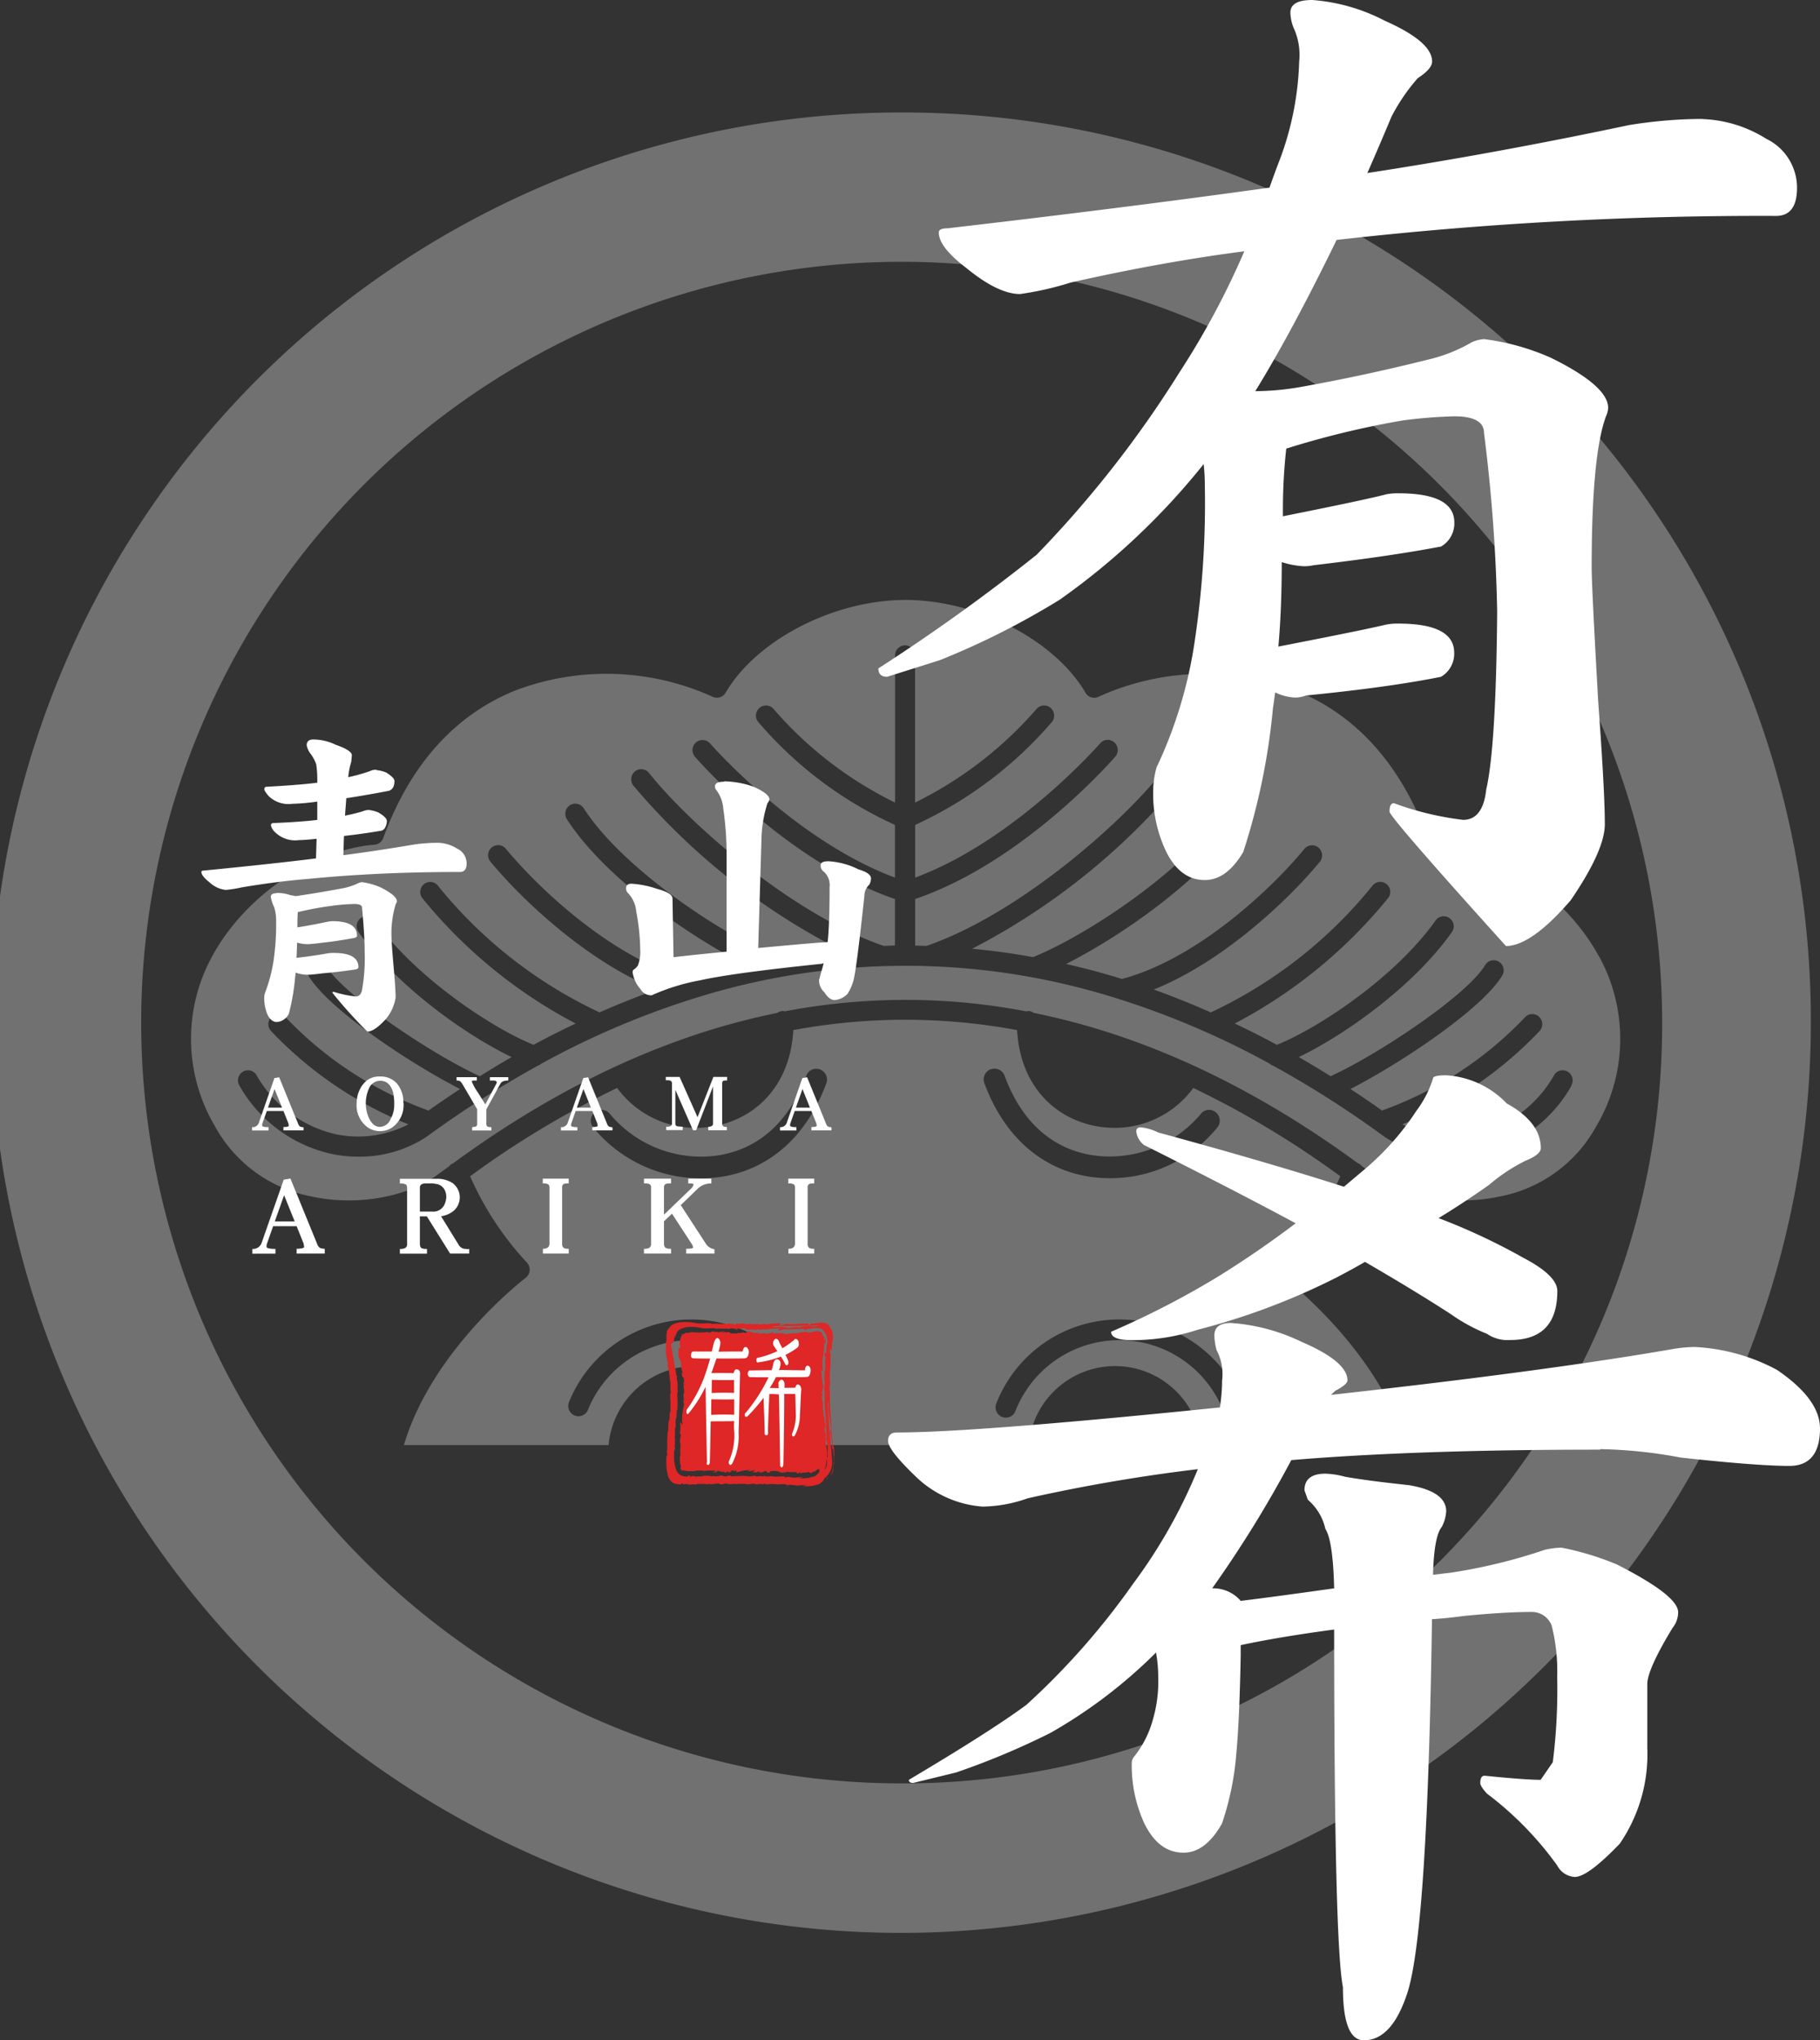 <svg xmlns="http://www.w3.org/2000/svg" width="141" height="158" viewBox="0 0 141 158">
  <rect x="0" y="0" width="141" height="158" fill="#333333" stroke="none"/>
  <g id="レイヤー_1" data-name="レイヤー 1" transform="translate(0 0.02)">
    <g id="グループ_280" data-name="グループ 280" transform="translate(0 -0.02)">
      <g id="グループ_274" data-name="グループ 274" transform="translate(0 8.71)">
        <path id="パス_162" data-name="パス 162" d="M70.14,8.69a70.486,70.486,0,1,0,70.15,70.48A70.313,70.313,0,0,0,70.14,8.69Zm0,129.395A58.916,58.916,0,1,1,128.771,79.17,58.775,58.775,0,0,1,70.14,138.085Z" transform="translate(0 -8.69)" fill="#727171"/>
        <g id="グループ_273" data-name="グループ 273" transform="translate(14.807 37.75)">
          <path id="パス_163" data-name="パス 163" d="M123.871,74.07c-2.5-4.63-7.788-8.27-12.586-8.65a.762.762,0,0,1-.666-.51c-2.076-5.66-5.513-9.51-10.212-11.42a19.918,19.918,0,0,0-15.308.48.771.771,0,0,1-1-.31C81.7,49.56,75.7,46.47,70.15,46.47s-11.543,3.09-13.937,7.19a.781.781,0,0,1-1,.31A19.921,19.921,0,0,0,39.9,53.49c-4.7,1.91-8.136,5.76-10.212,11.42a.774.774,0,0,1-.666.51c-4.788.38-10.093,4.02-12.586,8.65a13.285,13.285,0,0,0,.219,13.16,10.827,10.827,0,0,0,7.45,5.43c3.516.77,7.48.07,9.874-1.74.278-.21.546-.4.824-.6a.719.719,0,0,1,.308-.23h0c8.235-6.03,16.639-9.93,25.1-11.64a.775.775,0,0,1,.447-.15.692.692,0,0,1,.139.03,49.637,49.637,0,0,1,18.715,0c.05,0,.089-.03.139-.03a.775.775,0,0,1,.447.15c8.463,1.71,16.867,5.61,25.1,11.64h.01a.719.719,0,0,1,.308.23c.278.2.556.4.824.6,2.384,1.81,6.348,2.51,9.874,1.74a10.827,10.827,0,0,0,7.45-5.43,13.258,13.258,0,0,0,.219-13.16Zm-2.126,10.02a10.905,10.905,0,0,1-7.182,5.29,10.3,10.3,0,0,1-2.026.2,9.347,9.347,0,0,1-5.295-1.55,79,79,0,0,0-8.6-5.49.7.7,0,0,1-.278-.16,65.021,65.021,0,0,0-11.632-4.99c-.05-.01-.089-.03-.129-.04a54.335,54.335,0,0,0-32.9,0,.64.64,0,0,1-.129.04,64.716,64.716,0,0,0-11.632,4.99.778.778,0,0,1-.278.16,80.539,80.539,0,0,0-8.6,5.49,9.408,9.408,0,0,1-5.3,1.55,10.228,10.228,0,0,1-2.026-.2,10.905,10.905,0,0,1-7.182-5.29.783.783,0,0,1,.248-1.08.761.761,0,0,1,1.063.25,9.505,9.505,0,0,0,6.169,4.59,8.522,8.522,0,0,0,5.6-.77,30.085,30.085,0,0,1-10.649-7.24.78.78,0,0,1,.06-1.1.768.768,0,0,1,1.093.06A28.716,28.716,0,0,0,33.2,86.01c.815-.58,1.629-1.13,2.444-1.67-3.656-1.85-10.162-6.11-11.761-8.79a.777.777,0,1,1,1.331-.8c1.411,2.36,8.344,6.96,11.96,8.6h0c.824-.51,1.639-1.01,2.464-1.48-3.6-1.73-8.91-5.5-11.861-9.68a.786.786,0,0,1,.179-1.09.768.768,0,0,1,1.083.19c3.069,4.34,9.05,8.33,12.3,9.63,1.083-.59,2.166-1.13,3.258-1.65A38.086,38.086,0,0,1,32.71,69.55a.783.783,0,0,1,.159-1.09.764.764,0,0,1,1.083.17,35.352,35.352,0,0,0,12.5,9.78q2.205-.975,4.43-1.77C45.386,74.43,40.329,69.56,38,66.74a.778.778,0,1,1,1.192-1c2.5,3.03,8.265,8.52,14.145,10.08,1.43-.44,2.861-.83,4.3-1.16-4.55-2.32-10.907-6.83-13.718-11.21a.791.791,0,0,1,.228-1.08.778.778,0,0,1,1.073.23c2.97,4.62,10.639,9.76,14.99,11.53,1.57-.28,3.139-.5,4.718-.65A51.827,51.827,0,0,1,49.071,60.85a.793.793,0,0,1,.119-1.1.771.771,0,0,1,1.093.12C53.452,63.85,61.4,70.83,68.461,73.26c.3,0,.586-.03.874-.03v-3.6C60.991,66.77,54.127,58.94,53.829,58.6A.78.78,0,0,1,55,57.57c.07.08,6.6,7.53,14.334,10.4V63.89a30.58,30.58,0,0,1-10.6-7.98.785.785,0,0,1,.129-1.1.773.773,0,0,1,1.093.13,29.565,29.565,0,0,0,9.387,7.22V50.76a.775.775,0,1,1,1.55,0v11.4a30.023,30.023,0,0,0,9.387-7.22.773.773,0,0,1,1.093-.13.794.794,0,0,1,.129,1.1,30.976,30.976,0,0,1-10.6,7.98v4.08c7.738-2.87,14.265-10.32,14.334-10.4a.768.768,0,0,1,1.093-.07.791.791,0,0,1,.079,1.1c-.3.34-7.152,8.18-15.506,11.03v3.61c.288,0,.586.01.874.02,7.073-2.43,15.02-9.41,18.188-13.39a.771.771,0,0,1,1.093-.12.783.783,0,0,1,.119,1.1A52.248,52.248,0,0,1,75.316,73.48c1.579.15,3.149.36,4.718.65,4.351-1.77,12.02-6.91,14.99-11.53a.769.769,0,0,1,1.073-.23.78.78,0,0,1,.228,1.08c-2.811,4.38-9.169,8.9-13.728,11.21,1.44.33,2.881.71,4.321,1.16,5.881-1.56,11.642-7.04,14.136-10.07a.771.771,0,0,1,1.093-.1.783.783,0,0,1,.1,1.1c-2.324,2.82-7.371,7.68-12.864,9.89q2.22.795,4.42,1.77a35.352,35.352,0,0,0,12.5-9.78.773.773,0,1,1,1.242.92A38.087,38.087,0,0,1,95.66,79.27c1.093.52,2.175,1.06,3.258,1.65,3.248-1.29,9.228-5.28,12.3-9.63a.775.775,0,1,1,1.262.9c-2.95,4.18-8.265,7.95-11.861,9.68.824.47,1.649.97,2.464,1.48h0c3.616-1.64,10.559-6.24,11.97-8.6a.773.773,0,0,1,1.063-.27.784.784,0,0,1,.268,1.07c-1.6,2.67-8.106,6.93-11.761,8.79.815.54,1.629,1.09,2.444,1.67a28.6,28.6,0,0,0,11.066-7.21.768.768,0,0,1,1.093-.06.781.781,0,0,1,.06,1.1,30.085,30.085,0,0,1-10.649,7.24,8.584,8.584,0,0,0,5.6.77,9.473,9.473,0,0,0,6.169-4.59.763.763,0,0,1,1.063-.25.783.783,0,0,1,.248,1.08Z" transform="translate(-14.807 -46.47)" fill="#727171"/>
          <path id="パス_164" data-name="パス 164" d="M99.549,98.97a.833.833,0,0,1-.317-.58.762.762,0,0,1,.228-.62,23.884,23.884,0,0,0,4.378-6.67,71.941,71.941,0,0,0-11.391-6.84,7.53,7.53,0,0,1-6.112,3.09c-3.5,0-7.241-2.38-7.538-7.57a47.352,47.352,0,0,0-17.335,0c-.3,5.19-4.041,7.57-7.538,7.57a7.53,7.53,0,0,1-6.112-3.09A71.635,71.635,0,0,0,36.421,91.1a23.974,23.974,0,0,0,4.388,6.67.809.809,0,0,1,.228.62.833.833,0,0,1-.317.58c-.079.06-7.231,5.52-9.43,12.95H47.149a6.723,6.723,0,0,1,13.392,0H79.689a6.723,6.723,0,0,1,13.392,0H108.94c-2.2-7.42-9.361-12.89-9.44-12.95ZM62.661,109.73a.8.8,0,0,1-.307.06.809.809,0,0,1-.733-.49,8.647,8.647,0,0,0-16.077-.1.787.787,0,0,1-1.04.42.8.8,0,0,1-.416-1.05,10.237,10.237,0,0,1,19.009.11.813.813,0,0,1-.426,1.05ZM64.018,83.9c-1.525,4.12-4.428,6.69-8.192,7.25a10.778,10.778,0,0,1-9.876-3.84.834.834,0,1,1,1.327-1.01,9.179,9.179,0,0,0,8.311,3.19c2.219-.33,5.2-1.67,6.874-6.17a.814.814,0,0,1,1.07-.49.838.838,0,0,1,.485,1.08Zm12.739-1.08a.83.83,0,0,1,1.07.49c1.664,4.51,4.656,5.84,6.874,6.17a9.209,9.209,0,0,0,8.311-3.19.818.818,0,0,1,1.159-.16.837.837,0,0,1,.158,1.17,10.706,10.706,0,0,1-8.39,3.95,10.4,10.4,0,0,1-1.486-.11c-3.754-.56-6.666-3.13-8.192-7.25a.847.847,0,0,1,.485-1.08Zm19.029,26.8a.787.787,0,0,1-1.04-.42,8.655,8.655,0,0,0-16.087.1.783.783,0,0,1-.733.49.838.838,0,0,1-.307-.06.8.8,0,0,1-.426-1.05,10.229,10.229,0,0,1,19-.11.8.8,0,0,1-.416,1.05Z" transform="translate(-14.807 -46.47)" fill="#727171"/>
        </g>
      </g>
      <g id="グループ_275" data-name="グループ 275" transform="translate(68.05)">
        <path id="パス_165" data-name="パス 165" d="M132.64,9.2a9.952,9.952,0,0,1,4.94,1.53,4.211,4.211,0,0,1,2.38,3.79c0,1.45-.54,2.18-1.62,2.18a291.128,291.128,0,0,0-34.05,1.86q-3.5,7.185-6.3,11.71h.09a20.749,20.749,0,0,0,3.41-.32c3.29-.59,6.56-1.29,9.79-2.1a12.293,12.293,0,0,0,3.49-1.37,2.73,2.73,0,0,1,.94-.24,18.453,18.453,0,0,1,5.19,1.45q4.425,2.175,4.43,3.88a1.887,1.887,0,0,1-.17.65q-1.11,2.985-1.11,11.71,0,1.455.51,10.42.51,6.945.51,9.45,0,2.025-2.64,5.89c-2.04,2.37-3.72,3.55-5.02,3.55q-9.03-10-9.02-10.41c0-.43.11-.65.34-.65a23.588,23.588,0,0,0,5.36,1.29c1.02,0,1.62-.78,1.79-2.34q.765-3.315.85-13.81a127.541,127.541,0,0,0-1.02-13.81c0-.86-.77-1.29-2.3-1.29a36.959,36.959,0,0,0-4,.32,68.783,68.783,0,0,0-9.02,2.18,42.587,42.587,0,0,0-.26,4.76v.48q6.465-1.29,8-1.7a4.483,4.483,0,0,1,.94-.08c2.9,0,4.34.75,4.34,2.26a2.072,2.072,0,0,1-1.02,1.86c-2.5.48-5.79.97-9.88,1.45a3.572,3.572,0,0,1-.77.08,6.722,6.722,0,0,1-1.7-.32q0,3.63-.26,6.54,6.645-1.29,8.34-1.7a4.483,4.483,0,0,1,.94-.08c2.9,0,4.34.75,4.34,2.26a2.072,2.072,0,0,1-1.02,1.86q-4,.81-10.47,1.45a2.326,2.326,0,0,1-.85.16,4.023,4.023,0,0,1-1.53-.4c-.06.43-.11.84-.17,1.21a51.357,51.357,0,0,1-2.3,11.14c-.85,1.45-1.85,2.18-2.98,2.18q-1.965,0-3.06-2.34a10.4,10.4,0,0,1-.94-4.6,7.088,7.088,0,0,1,.26-1.78,34.566,34.566,0,0,0,2.98-9.93,71.963,71.963,0,0,0,.76-11.95,14.346,14.346,0,0,0-.09-1.61,54.377,54.377,0,0,1-11.15,10.5,60.736,60.736,0,0,1-9.28,4.68l-4.09,1.29c-.45,0-.68-.21-.68-.65a149.662,149.662,0,0,0,12.26-8.8A84.509,84.509,0,0,0,92.12,28.81a62.33,62.33,0,0,0,5.02-9.37q-6.3.81-13.45,2.42a24.1,24.1,0,0,1-3.92.89q-1.71,0-4.17-2.02c-1.42-1.08-2.13-1.99-2.13-2.75,0-.21.22-.32.68-.32q13.965-1.62,24.94-3.15c.23-.65.45-1.26.68-1.86a23.455,23.455,0,0,0,1.62-7.91,4.976,4.976,0,0,0-.42-2.58,3.3,3.3,0,0,1-.26-1.21c0-.65.57-.97,1.7-.97a14.466,14.466,0,0,1,5.62,1.61q3.66,1.62,3.66,3.15,0,.57-1.11,1.29a14.664,14.664,0,0,0-2.04,2.99q-.945,2.265-1.87,4.36,9.96-1.53,20.26-3.71a35.936,35.936,0,0,1,5.7-.48Z" transform="translate(-68.79 0.02)" fill="#fff"/>
        <path id="パス_166" data-name="パス 166" d="M124.7,112.3q-14.295,0-23.92.81a89.919,89.919,0,0,1-6.13,9.93,2.791,2.791,0,0,1,2.21.97c1.76-.21,4.17-.54,7.24-.97-.06-2.47-.29-4.01-.68-4.6a4.151,4.151,0,0,0-1.36-2.26l-.26-.73q0-1.29,1.62-1.29a6.384,6.384,0,0,1,1.53.24c1.25.22,2.9.43,4.94.65,1.93.32,2.89,1,2.89,2.02a2.941,2.941,0,0,1-.34,1.21c-.4.48-.63,1.72-.68,3.71.45-.05.91-.11,1.36-.16a42.461,42.461,0,0,0,7.32-1.78,6.245,6.245,0,0,1,1.28-.16,22.193,22.193,0,0,1,4.26,1.29q4.77,2.415,4.77,3.71a1.928,1.928,0,0,1-.43,1.21c-1.31,2.15-1.96,3.61-1.96,4.36v4.92a12.244,12.244,0,0,1-2.13,7.43q-2.475,2.58-3.49,2.58a1.642,1.642,0,0,1-1.36-.89,25.806,25.806,0,0,0-5.45-5.57q-.51-.57-.51-.81c0-.38.11-.57.34-.57,2.15.22,3.6.32,4.34.32l.94-1.37a45.435,45.435,0,0,0,.34-6.62,14.378,14.378,0,0,0-.43-3.96,1.633,1.633,0,0,0-1.53-1.05c-1.48,0-3.27.11-5.36.32-.8.11-1.59.19-2.38.24q-.345,23.82-1.87,28.82c-.8,2.53-1.93,3.79-3.41,3.79-1.08,0-1.62-1.37-1.62-4.12q-.675-3.39-.68-27.69-4.26.57-7.24,1.21v.81q-.09,4.92-.34,7.59a22.107,22.107,0,0,1-1.11,5.41c-.85,1.51-1.84,2.26-2.98,2.26-1.31,0-2.33-.78-3.07-2.34a10.744,10.744,0,0,1-.94-4.6.783.783,0,0,1,.17-.48,7.867,7.867,0,0,0,1.45-2.83,10.409,10.409,0,0,0,.43-3.31,10.614,10.614,0,0,0-.17-1.94,38.493,38.493,0,0,1-8.17,6.22,58.717,58.717,0,0,1-7.32,3.07l-3.32.81c-.23,0-.34-.08-.34-.24q6.39-3.795,9.11-5.81a56.921,56.921,0,0,0,8.26-9.37,40.458,40.458,0,0,0,5.02-8.88,131.993,131.993,0,0,0-13.19,2.26,10.743,10.743,0,0,1-3.49.64,8.321,8.321,0,0,1-5.02-2.18c-1.53-1.45-2.3-2.42-2.3-2.91,0-.43.23-.65.68-.65q6.045,0,25.03-1.94a14.564,14.564,0,0,0,.17-2.1,3.975,3.975,0,0,0-.43-2.34,4.7,4.7,0,0,1-.17-1.13c0-.65.43-.97,1.28-.97a14.87,14.87,0,0,1,5.45,1.45c2.38,1.02,3.58,2.02,3.58,2.99,0,.22-.31.48-.94.81-.11.11-.23.22-.34.32q16.77-1.86,26.48-3.55a10.943,10.943,0,0,1,1.7-.16,14.993,14.993,0,0,1,6.39,1.78q3.315,2.265,3.32,4.52c0,1.94-.8,2.91-2.38,2.91s-4.46-.21-8.43-.65a36.809,36.809,0,0,0-6.22-.65ZM112.79,83.31a7.074,7.074,0,0,1,4.68,2.18q2.64,1.455,2.64,3.47c0,.32-.4.65-1.19.97a13.478,13.478,0,0,0-2.81,1.86q-1.95,1.38-3.92,2.58a48.293,48.293,0,0,1,6.56,3.07q2.64,1.38,2.64,2.58,0,3.795-3.66,3.79a2.812,2.812,0,0,1-1.79-.48,13.484,13.484,0,0,1-2.81-1.53q-2.73-1.77-6.64-4.04c-.74.43-1.48.83-2.21,1.21a53.086,53.086,0,0,1-10.73,4.04,16.31,16.31,0,0,1-5.11.81c-1.08,0-1.62-.21-1.62-.65a66.871,66.871,0,0,0,8.43-4.36c1.99-1.24,3.94-2.58,5.87-4.04Q96,92.025,89.37,88.71a1.561,1.561,0,0,1-.6-1.05c0-.21.11-.32.34-.32a3.955,3.955,0,0,1,1.36.4q8.34,2.265,14.39,4.2l1.53-1.29a20.887,20.887,0,0,0,4.09-4.6,8.242,8.242,0,0,0,1.28-2.5q0-.24,1.02-.24Z" transform="translate(-68.79 -0.04)" fill="#fff"/>
      </g>
      <g id="グループ_276" data-name="グループ 276" transform="translate(19.53 83.365)">
        <path id="パス_167" data-name="パス 167" d="M25.18,97.09h-2.2v-.37c.1,0,.2-.01.31-.02.15-.02.24-.05.27-.1a2.164,2.164,0,0,0-.04-.29l-.54-1.34H21.16l-.49,1.39a1.169,1.169,0,0,0-.02.2c0,.11.23.17.69.17v.37H19.55v-.37a.7.7,0,0,0,.72-.47l1.71-4.89.52-.09,2.06,5.04a.668.668,0,0,0,.21.32.955.955,0,0,0,.39.08v.37ZM22.83,94.6l-.82-2.03-.72,2.03h1.54Z" transform="translate(-19.53 -83.38)" fill="#fff"/>
        <path id="パス_168" data-name="パス 168" d="M36.35,97.09H34.87l-1.8-2.88h-.54v2.13c0,.18.05.29.15.34a1.087,1.087,0,0,0,.4.05v.37h-2.1v-.37a.869.869,0,0,0,.39-.06.326.326,0,0,0,.17-.33V92.01a.688.688,0,0,0-.06-.25.862.862,0,0,0-.5-.09V91.3h2.84a2.159,2.159,0,0,1,1.24.33,1.379,1.379,0,0,1,.13,2.11,1.927,1.927,0,0,1-1.02.46l1.35,2.19a.679.679,0,0,0,.35.31,1.834,1.834,0,0,0,.48.04v.37Zm-1.78-4.44a1.031,1.031,0,0,0-.17-.57.881.881,0,0,0-.46-.35,2.435,2.435,0,0,0-.72-.07,2.273,2.273,0,0,0-.46.02.3.3,0,0,0-.23.32v1.84h.97a.942.942,0,0,0,.94-.56,1.605,1.605,0,0,0,.14-.64Z" transform="translate(-19.53 -83.38)" fill="#fff"/>
        <path id="パス_169" data-name="パス 169" d="M44.07,97.09H42.06v-.37c.34,0,.51-.14.51-.41V91.98c0-.15-.05-.24-.16-.28a.966.966,0,0,0-.36-.04v-.37h2.01v.37a1.374,1.374,0,0,0-.36.03.278.278,0,0,0-.15.29v4.33a.4.4,0,0,0,.13.35.791.791,0,0,0,.38.06v.37Z" transform="translate(-19.53 -83.38)" fill="#fff"/>
        <path id="パス_170" data-name="パス 170" d="M55.37,97.09H53.16v-.37c.31,0,.49-.03.55-.1a.942.942,0,0,1-.06-.18L52.06,94l-.62.59v1.72c0,.18.05.3.15.35a.891.891,0,0,0,.4.06v.37h-2.1v-.37a.93.93,0,0,0,.39-.06.363.363,0,0,0,.16-.35V91.98a.277.277,0,0,0-.17-.29,1.456,1.456,0,0,0-.38-.03v-.37h2.1v.37a1.4,1.4,0,0,0-.38.03c-.12.04-.17.13-.17.29v2.1L53.6,92s.04-.06.08-.13a.3.3,0,0,0,.05-.13c0-.02-.02-.04-.05-.06a2.674,2.674,0,0,0-.36-.02v-.37h1.79v.37a1.494,1.494,0,0,0-1.08.43l-1.29,1.25,1.94,2.98a.922.922,0,0,0,.67.43v.36Z" transform="translate(-19.53 -83.38)" fill="#fff"/>
        <path id="パス_171" data-name="パス 171" d="M63.09,97.09H61.08v-.37c.34,0,.51-.14.51-.41V91.98c0-.15-.05-.24-.16-.28a.966.966,0,0,0-.36-.04v-.37h2.01v.37a1.374,1.374,0,0,0-.36.03.278.278,0,0,0-.15.29v4.33a.4.4,0,0,0,.13.35.791.791,0,0,0,.38.06v.37Z" transform="translate(-19.53 -83.38)" fill="#fff"/>
        <path id="パス_172" data-name="パス 172" d="M23.52,87.55H21.96v-.26a1.7,1.7,0,0,0,.22-.01c.11-.01.17-.04.19-.07a1.039,1.039,0,0,0-.03-.21l-.38-.95H20.67l-.35.99a1.135,1.135,0,0,0-.01.14c0,.08.17.12.49.12v.26H19.53V87.3a.5.5,0,0,0,.52-.33l1.21-3.47.37-.06,1.46,3.58a.5.5,0,0,0,.15.23.685.685,0,0,0,.28.06v.26Zm-1.67-1.76-.58-1.44-.51,1.44Z" transform="translate(-19.53 -83.38)" fill="#fff"/>
        <path id="パス_173" data-name="パス 173" d="M31.26,85.41a2.126,2.126,0,0,1-.91,1.94,1.722,1.722,0,0,1-1.82,0,2.11,2.11,0,0,1-.9-1.91,2.378,2.378,0,0,1,.22-1,1.976,1.976,0,0,1,.63-.8,1.612,1.612,0,0,1,.97-.26,1.657,1.657,0,0,1,1.35.6,2.252,2.252,0,0,1,.45,1.44Zm-.72.19a4.063,4.063,0,0,0-.09-1.01c-.18-.59-.51-.88-1-.88a.946.946,0,0,0-.88.63,2.8,2.8,0,0,0,.02,2.27c.21.44.49.67.84.67a.927.927,0,0,0,.83-.61,2.129,2.129,0,0,0,.28-1.06Z" transform="translate(-19.53 -83.38)" fill="#fff"/>
        <path id="パス_174" data-name="パス 174" d="M39.37,83.69q-.465,0-.6.24l-1.09,1.99v1.14a.215.215,0,0,0,.12.21.745.745,0,0,0,.27.03v.26H36.58V87.3a1.8,1.8,0,0,0,.26-.04.2.2,0,0,0,.13-.2V85.92l-1.12-1.91a1.49,1.49,0,0,0-.18-.25.549.549,0,0,0-.3-.07v-.26h1.57v.26h-.22c-.11,0-.17.04-.17.08a4.456,4.456,0,0,0,.48.86c.19.3.38.61.57.91l.85-1.6a.5.5,0,0,0,.04-.13q-.03-.1-.24-.12h-.3v-.26h1.43v.26Z" transform="translate(-19.53 -83.38)" fill="#fff"/>
        <path id="パス_175" data-name="パス 175" d="M47.45,87.55H45.89v-.26a1.7,1.7,0,0,0,.22-.01c.11-.01.17-.04.19-.07a1.039,1.039,0,0,0-.03-.21l-.38-.95H44.6l-.35.99a1.135,1.135,0,0,0-.01.14c0,.08.17.12.49.12v.26H43.46V87.3a.5.5,0,0,0,.52-.33l1.21-3.47.37-.06,1.46,3.58a.5.5,0,0,0,.15.23.685.685,0,0,0,.28.06v.26Zm-1.67-1.76-.58-1.44-.51,1.44Z" transform="translate(-19.53 -83.38)" fill="#fff"/>
        <path id="パス_176" data-name="パス 176" d="M56.31,83.69a.764.764,0,0,0-.27.02c-.06.03-.09.1-.09.22v3.11a.225.225,0,0,0,.11.21.617.617,0,0,0,.25.03v.26H54.87v-.26c.25-.02.37-.1.37-.24V84.15l-1.31,3.39h-.24l-1.37-3.13v2.62a.213.213,0,0,0,.21.22c.01,0,.13,0,.36.02v.26H51.61v-.26a1.4,1.4,0,0,0,.29-.03.21.21,0,0,0,.16-.21v-3.1a.216.216,0,0,0-.16-.24,1.2,1.2,0,0,0-.32-.02v-.26h1.07l1.39,3.12,1.23-3.12h1.06v.26Z" transform="translate(-19.53 -83.38)" fill="#fff"/>
        <path id="パス_177" data-name="パス 177" d="M64.42,87.55H62.86v-.26a1.7,1.7,0,0,0,.22-.01c.11-.01.17-.04.19-.07a1.039,1.039,0,0,0-.03-.21l-.38-.95H61.57l-.35.99a1.135,1.135,0,0,0-.01.14c0,.08.17.12.49.12v.26H60.43V87.3a.5.5,0,0,0,.52-.33l1.21-3.47.37-.06,1.46,3.58a.5.5,0,0,0,.15.23.685.685,0,0,0,.28.06v.26Zm-1.67-1.76-.58-1.44-.51,1.44Z" transform="translate(-19.53 -83.38)" fill="#fff"/>
      </g>
      <g id="グループ_277" data-name="グループ 277" transform="translate(15.6 57.265)">
        <path id="パス_178" data-name="パス 178" d="M29.15,59.64a2.642,2.642,0,0,1,.77.19c.42.26.64.48.64.67a1.137,1.137,0,0,1-.08.43.612.612,0,0,1-.33.31c-1.07.21-2.18.4-3.32.58-.03.42-.07.87-.1,1.35.49-.1.95-.21,1.38-.34a1.148,1.148,0,0,1,.46-.1,2.589,2.589,0,0,1,.74.19c.44.26.66.48.66.67a.973.973,0,0,1-.1.43.5.5,0,0,1-.31.31c-.94.16-1.9.3-2.91.41-.02.48-.03.98-.05,1.49q2.76-.36,5.56-.84a13.8,13.8,0,0,1,1.79-.12,2.944,2.944,0,0,1,1.48.46,1.251,1.251,0,0,1,.72,1.13c0,.45-.17.67-.51.67q-6.3,0-11.69.53c-1.62.13-3.37.35-5.26.67a9.327,9.327,0,0,1-1.2.19,2.177,2.177,0,0,1-1.25-.58c-.43-.34-.64-.61-.64-.82,0-.06.07-.1.2-.1,3.28-.32,6.18-.63,8.68-.94.02-.53.03-1.04.05-1.52-.58.06-1.03.1-1.35.1a2.218,2.218,0,0,1-1.86-.6,1.045,1.045,0,0,1-.33-.53c0-.13.07-.19.2-.19q1.965-.075,3.39-.24V62.08a15.962,15.962,0,0,1-1.91.17,2.218,2.218,0,0,1-1.86-.6c-.22-.26-.33-.43-.33-.53,0-.13.07-.19.2-.19,1.51-.08,2.82-.18,3.9-.31a8.312,8.312,0,0,0-.08-1.42,3.03,3.03,0,0,0-.49-.89,1.666,1.666,0,0,1-.25-.58c0-.31.17-.46.51-.46a4,4,0,0,1,1.74.41c.83.29,1.25.56,1.25.82-.02.16-.03.33-.05.51a5.466,5.466,0,0,0-.23,1.18,14.224,14.224,0,0,0,1.66-.46,1.067,1.067,0,0,1,.51-.12Zm-7.76,9.52a2.92,2.92,0,0,1,1.12.17,2.083,2.083,0,0,1,.36.07,4.857,4.857,0,0,0,.51-.07c1.09-.16,2.17-.35,3.24-.55a4.936,4.936,0,0,0,1.15-.39.751.751,0,0,1,.28-.07,5.279,5.279,0,0,1,1.45.41c.83.42,1.25.78,1.25,1.08a.291.291,0,0,1-.08.17,7.87,7.87,0,0,0-.33,2.82c0,.22.06,1.01.18,2.36.09,1.03.13,1.73.13,2.1a3.42,3.42,0,0,1-.74,1.64c-.6.66-1.08.99-1.45.99a35.4,35.4,0,0,1-2.71-3.01c0-.05.03-.07.1-.07a8.491,8.491,0,0,0,1.71.36c.26,0,.42-.17.49-.51a14.245,14.245,0,0,0,.2-3.01c0-.82-.07-1.93-.2-3.35,0-.19-.2-.29-.59-.29a13.835,13.835,0,0,0-1.43.1,26.073,26.073,0,0,0-2.96.53q-.03.48-.03.99v.19c.82-.13,1.58-.27,2.3-.43a3.109,3.109,0,0,1,.41-.05c1.28,0,1.91.38,1.91,1.13,0,.08-.08.14-.23.17q-1.275.24-2.37.36-.945.12-1.2.12a2.749,2.749,0,0,1-.84-.12c-.02.43-.03.83-.05,1.18.89-.1,1.71-.22,2.48-.36a3.337,3.337,0,0,1,.41-.02c1.28,0,1.91.37,1.91,1.11,0,.08-.08.14-.23.17-.89.13-1.7.23-2.45.29-.65.08-1.05.12-1.22.12a2.7,2.7,0,0,1-.97-.17.955.955,0,0,1-.03.29,16.549,16.549,0,0,1-.49,2.89,1.138,1.138,0,0,1-.92.65c-.32,0-.58-.21-.76-.63a3.314,3.314,0,0,1-.23-1.25,1.306,1.306,0,0,1,.08-.43,11.978,11.978,0,0,0,.66-2.55,19.607,19.607,0,0,0,.18-3.04,3.3,3.3,0,0,0-.15-.99,3.235,3.235,0,0,1-.26-.79c0-.19.13-.29.41-.29Z" transform="translate(-15.6 -57.27)" fill="#fff"/>
        <path id="パス_179" data-name="パス 179" d="M56.12,60.51a7.159,7.159,0,0,1,2.24.41c.83.37,1.25.7,1.25.99a.6.6,0,0,1-.15.29A9.834,9.834,0,0,0,59,64.75l-.26,8.67c1.38-.13,2.91-.27,4.59-.41.31-.02.57-.03.79-.05q.15-1.38.15-4.26a1.374,1.374,0,0,0-.46-1.2.57.57,0,0,1-.23-.51c0-.19.2-.29.61-.29a5.953,5.953,0,0,1,2.32.63c.65.19.97.43.97.7a1.154,1.154,0,0,1-.13.48,1.159,1.159,0,0,0-.38.84q-.585,5.445-.82,6.46a3.7,3.7,0,0,1-.49,1.16,1.565,1.565,0,0,1-1,.48c-.27,0-.54-.2-.79-.6a1.233,1.233,0,0,1-.41-1.01c.02,0,.05-.12.1-.36.1-.32.19-.62.25-.89-.05.02-.1.03-.15.05q-6.945.72-9.42,1.28a16.093,16.093,0,0,0-3.75,1.16.944.944,0,0,1-.87-.48,2.469,2.469,0,0,1-.61-1.3.246.246,0,0,1,.1-.22,1.091,1.091,0,0,0,.31-.31,2.987,2.987,0,0,0,.18-1.23,17.2,17.2,0,0,0-.31-2.96,2.353,2.353,0,0,0-.69-1.47.591.591,0,0,1-.1-.31c0-.24.14-.36.41-.36a7.336,7.336,0,0,1,1.97.39c.82.22,1.22.47,1.22.75l.08,4.55c1.11-.13,2.47-.27,4.11-.43V66.28a24.837,24.837,0,0,0-.26-3.69,2.66,2.66,0,0,0-.59-1.47.591.591,0,0,1-.05-.22q0-.36.69-.36Z" transform="translate(-15.6 -57.27)" fill="#fff"/>
      </g>
      <g id="グループ_278" data-name="グループ 278" transform="translate(51.582 102.378)">
        <path id="パス_180" data-name="パス 180" d="M52.45,104.17v.39l.03-.36a.031.031,0,0,1-.04-.02Z" transform="translate(-51.88 -102.4)" fill="#de2726"/>
        <path id="パス_181" data-name="パス 181" d="M52.46,105.09a.875.875,0,0,0,.02.16.772.772,0,0,1,.02.15.7.7,0,0,0,.03.14l-.08-.53v.08Z" transform="translate(-51.88 -102.4)" fill="#de2726"/>
        <path id="パス_182" data-name="パス 182" d="M52.51,104.19a.176.176,0,0,0-.01-.06v.05h.01Z" transform="translate(-51.88 -102.4)" fill="#de2726"/>
        <path id="パス_183" data-name="パス 183" d="M52.44,104.63v-.02h0v.24l.02-.19h0v-.03Z" transform="translate(-51.88 -102.4)" fill="#de2726"/>
        <path id="パス_184" data-name="パス 184" d="M52.46,104.62v-.05h0v.06Z" transform="translate(-51.88 -102.4)" fill="#de2726"/>
        <path id="パス_185" data-name="パス 185" d="M52.49,103.95v.18l.03-.37-.03.08v.1Z" transform="translate(-51.88 -102.4)" fill="#de2726"/>
        <path id="パス_186" data-name="パス 186" d="M64.49,114.38l-.03.04-.02.02-.02.02-.04.04a.4.4,0,0,0-.04.03l-.04.03h.06l.03-.03s.04-.05.06-.07a.351.351,0,0,0,.05-.08c0-.01.01-.02.02-.03h0a.144.144,0,0,1-.02.03Z" transform="translate(-51.88 -102.4)" fill="#de2726"/>
        <path id="パス_187" data-name="パス 187" d="M64.92,113.18v-.79a1.241,1.241,0,0,0-.03-.27c-.06-.22-.12-.64-.2-.64l.11.39a.934.934,0,0,0-.03.21,1.97,1.97,0,0,0,.04.34l-.02-.26c.01.07.05.02.06.09a2.26,2.26,0,0,0,.01.26c0,.07.02.13.02.2a1.226,1.226,0,0,0,.02.19v.24h0v.29c-.02.1-.04.05-.05.02a1.263,1.263,0,0,1-.04.39.09.09,0,0,1-.01.05v.03l-.01.01h0a.408.408,0,0,1-.02.07.049.049,0,0,1-.01.03c-.01.01,0,.02-.01.03l-.03.06a.049.049,0,0,1-.01.03.144.144,0,0,1-.02.03.834.834,0,0,1-.08.12c.02-.01.03-.03.05-.04l.02-.02a.144.144,0,0,1,.02-.03c.01-.02.03-.04.04-.06a.574.574,0,0,1,.04-.07c.01-.02.02-.05.03-.07s.02-.05.02-.08a.235.235,0,0,1,.02-.08c.01-.03,0-.05.01-.08v-.16c0-.05.01-.1.01-.15v-.14a.108.108,0,0,1,.01-.06.142.142,0,0,1,.02-.06v-.05Z" transform="translate(-51.88 -102.4)" fill="#de2726"/>
        <path id="パス_188" data-name="パス 188" d="M64.82,113.47v0Z" transform="translate(-51.88 -102.4)" fill="#de2726"/>
        <path id="パス_189" data-name="パス 189" d="M60.9,102.49v.02S60.93,102.5,60.9,102.49Z" transform="translate(-51.88 -102.4)" fill="#de2726"/>
        <path id="パス_190" data-name="パス 190" d="M55.8,114.9l.09.02A.144.144,0,0,0,55.8,114.9Z" transform="translate(-51.88 -102.4)" fill="#de2726"/>
        <path id="パス_191" data-name="パス 191" d="M61.66,114.99Z" transform="translate(-51.88 -102.4)" fill="#de2726"/>
        <path id="パス_192" data-name="パス 192" d="M61.65,114.99h0Z" transform="translate(-51.88 -102.4)" fill="#de2726"/>
        <path id="パス_193" data-name="パス 193" d="M64.83,111.75a1.764,1.764,0,0,0,.02.19A1.226,1.226,0,0,0,64.83,111.75Z" transform="translate(-51.88 -102.4)" fill="#de2726"/>
        <path id="パス_194" data-name="パス 194" d="M64.23,114.46a1.561,1.561,0,0,0,.52-1.44c-.06-1.25-.24-2.48-.29-3.73-.01-.27-.02-.54-.03-.82v.02a2.509,2.509,0,0,1,.07.45l-.02-.06v.4a.44.44,0,0,0,.02.1c.01.07.03.15.03.15H64.5a1.458,1.458,0,0,1,.04.17l-.04-.03a.534.534,0,0,1,.04.11c.01.05.03.1.04.16l.03.18c.01.06.01.11.02.15v.03l.09.39c-.02.22-.11-.26-.04.16l-.08-.1c.05.3.02.35.06.55.03-.1,0-.24.05-.14a.636.636,0,0,0,.01.31.784.784,0,0,0,.05.14c.02.05.03.1.05.15a.538.538,0,0,0-.07-.27c-.01-.12.03-.05.03-.12l-.06-.17.04-.05-.07-.29c.06.01-.02-.27.05-.16a2.854,2.854,0,0,0-.08-.51c.01-.07.03-.02.04.04s.02.11.02.03a.772.772,0,0,0-.02-.15l-.02-.15c-.01-.1-.02-.21-.03-.31s-.01-.21-.02-.31-.01-.21-.02-.32c0-.21-.02-.43-.02-.64v-.64l.03.08s-.03-.09-.04-.14a1.038,1.038,0,0,0-.03-.12,2.668,2.668,0,0,0,.05-.43,1.576,1.576,0,0,0-.04-.47c0-.03.02.02.02.04v-.25c0-.09.01-.2.02-.3s.02-.22.03-.33.01-.22.02-.32a1.01,1.01,0,0,1,0-.39v-.1a.34.34,0,0,1,.01-.1.39.39,0,0,0-.02-.16v.09c-.02.06-.03.01-.04-.06s-.01-.18-.02-.21c.05-.05.06-.05.08-.05s.03,0,.08-.07l-.03.08-.03.08.07-.03a2.235,2.235,0,0,1,.05-.74,1.842,1.842,0,0,0,.03-.33.543.543,0,0,0-.07-.29c.01.02.02.01.03.04a.517.517,0,0,0-.11-.32,1.059,1.059,0,0,0-.1-.12c-.04-.04-.08-.07-.11-.1,0-.02.04,0,.08.02a.345.345,0,0,1,.12.12.687.687,0,0,0-.31-.32l-.06-.03a.142.142,0,0,0-.06-.02l-.12-.03a.966.966,0,0,0-.24-.01,2.419,2.419,0,0,0-.41.05.881.881,0,0,0-.17.02h-.15c-.15.05.06.06-.1.09-.13-.01-.22-.04-.06-.07-.36-.08-1.19.07-1.74,0a1.132,1.132,0,0,0-.22.06,1.257,1.257,0,0,1-.33.05c.1-.03-.11-.11.16-.11l.03-.03a4.763,4.763,0,0,0-1.27.08c-.01-.07-.08-.01-.25-.05-.07,0,0,.01.03.02-.16.06-.24,0-.36,0h-.12c-.04,0-.08.01-.11.01h-.05c-.05,0-.13-.02-.14-.04v.05c-.17,0-.08-.06-.29-.05l.04.04c-.13-.02-.35.02-.38-.03,0-.01.02,0,.07,0-.21-.08-.55.02-.81-.02l.07.08c-.25.02-.16-.02-.15-.05-.17,0-.21-.03-.43-.04-.11.02-.06.03-.09.05l-.23-.02.11-.03c-.35.09-.85-.04-1.08.06-.13-.03.12-.05.04-.06a3,3,0,0,0-.67,0h-.33a1.333,1.333,0,0,1-.28-.03,2.92,2.92,0,0,0-.44-.06,3.854,3.854,0,0,0-.48-.02,2.373,2.373,0,0,0-.52.06.647.647,0,0,0-.13.04c-.02,0-.04.02-.07.02s-.04.02-.07.03-.04.02-.07.03a.127.127,0,0,0-.06.04.209.209,0,0,1-.06.04.265.265,0,0,0-.06.05h.03l-.02.02c-.01,0-.03.03-.05.04a1.739,1.739,0,0,0-.13.15.95.95,0,0,0-.1.17.142.142,0,0,0-.02.06v.02a.318.318,0,0,1-.02.14.277.277,0,0,1-.01.09v.27a.5.5,0,0,0,.02.17c-.02-.02-.05.02-.05-.02v.5l-.02-.02v.43a.814.814,0,0,0,.02.09,1.1,1.1,0,0,0,.02.18c.01.06.02.11.03.17s.02.1.03.15a.9.9,0,0,0,.06.22.189.189,0,0,1-.03.19c.02.1.04.21.06.31a2.758,2.758,0,0,0,.08.27.97.97,0,0,1-.01.17l.06.08c0,.1-.04.03-.04.11a2.7,2.7,0,0,1,.08.57v.5l.02-.04v.18c0,.05-.03.07-.04,0v.35c0,.11.01.21.02.32v.57a2.264,2.264,0,0,1-.01.25c-.03.02-.04.07-.05.14a1.7,1.7,0,0,0-.01.23.9.9,0,0,1-.02.23.168.168,0,0,1-.06.14c0,.15-.01.27-.02.38v.16a.86.86,0,0,0,.01.16c-.01,0-.02.03-.02-.02a.857.857,0,0,0-.03.13c-.01.06-.01.13-.02.2s0,.16-.01.24a1.922,1.922,0,0,0,0,.24h-.03a1.077,1.077,0,0,1,.02.16v.46a.281.281,0,0,0,.03.15c0,.02-.02,0-.02-.02a.22.22,0,0,0-.01-.08.287.287,0,0,0-.02.22.5.5,0,0,0,.02.12v.14c-.02-.02-.04.04-.05,0a2.452,2.452,0,0,0-.02.27v.3a.915.915,0,0,0,.01.16v.16a.875.875,0,0,0,.02.16,1.011,1.011,0,0,0,.03.17.2.2,0,0,0,.01.08c.01.02.01.06.02.08l.02.08v.04l.01.02v.02l.02.05c0,.02.01.03.02.05v.02l.02.02c0,.02.01.03.02.05a1.178,1.178,0,0,0,.11.19,1.288,1.288,0,0,0,.17.16.722.722,0,0,0,.2.09,1.417,1.417,0,0,0,.2.04c.06,0,.13.01.18.01.07,0,.09,0,.1-.01a.014.014,0,0,0,0-.02s-.01-.02,0-.02.06-.01.14-.02c.09.03-.15.08.05.08a.526.526,0,0,1,.17-.04h.21l-.03.03c-.01,0-.02.01-.03.01h-.07a.031.031,0,0,1,.02.01h.1a1.343,1.343,0,0,0,.19-.01,1.333,1.333,0,0,1,.4.01c-.01-.02.03-.03.07-.05a5.1,5.1,0,0,1,.79.02s.12-.01.02-.02c.12,0,.3,0,.27.04a.6.6,0,0,1,.22-.05l-.05.04c.06,0,.12-.04.17-.04l-.09-.02c.14.03.41-.05.41.03h-.05l.26.03a1.205,1.205,0,0,1,.38-.06c.03.04.15.04.28.04s.28-.02.39-.02v.03a1.793,1.793,0,0,1,.36-.03h.17c.17,0,.4.02.31.04.07,0,.18-.01.28-.02a.875.875,0,0,0,.23-.04l.28.07a.622.622,0,0,1,.34-.03c.12.01.22.02.23-.03a1.287,1.287,0,0,1,.22.06,2.434,2.434,0,0,1,.66-.02h0c.22.03.49-.02.8,0l.06.08c.16,0,.21-.06.36-.04.04.01,0,.02-.04.02a2.185,2.185,0,0,1,.47.05,1.928,1.928,0,0,1,.33-.03.915.915,0,0,0,.16-.01.9.9,0,0,0,.16-.03c.09.04.02.04-.05.05s-.15.01-.07.05a2.438,2.438,0,0,0,.54,0h.07a.31.31,0,0,1,.07-.02.17.17,0,0,0,.07-.01l.07-.02h.04a.07.07,0,0,1,.04-.02l.07-.02a.31.31,0,0,1,.07-.02h.04l.02-.02h.02a.1.1,0,0,1-.01.04h0l.02-.02a.922.922,0,0,0,.08-.05l.05-.04.03-.02a.144.144,0,0,0,.03-.02,1.063,1.063,0,0,0,.11-.09c.02-.02.04-.03.05-.05a.218.218,0,0,1,.04-.05l.06-.09a.393.393,0,0,0,.02-.06v-.02Zm-6.16-11.49c.03.05.22,0,.35.03l-.04-.04c.2-.01.11.05.27.05v-.05a.7.7,0,0,0,.13.05h.05a.407.407,0,0,1,.1-.02l.15-.02h-.04c.11,0,.18.07.33,0-.03,0-.09,0-.03-.02.15.04.21-.02.23.05a4.033,4.033,0,0,1,1.17-.08l-.03.03c-.24,0-.05.08-.15.11a1.209,1.209,0,0,0,.31-.05,1,1,0,0,1,.2-.06c.51.07,1.27-.08,1.6,0-.14.02-.06.06.06.07.14-.04-.05-.05.09-.09h.14a.468.468,0,0,0,.16-.02,1.128,1.128,0,0,1,.18-.03,1.231,1.231,0,0,1,.2-.02,1.62,1.62,0,0,1,.22.01h.06a.2.2,0,0,0,.06.02.142.142,0,0,1,.06.02.218.218,0,0,1,.05.03.648.648,0,0,1,.29.3,1.2,1.2,0,0,0-.12-.11c-.04-.03-.07-.04-.07-.02.04.03.07.06.11.09a.524.524,0,0,1,.1.11.539.539,0,0,1,.1.3c-.01-.02-.02-.01-.03-.03a.5.5,0,0,1,.07.27,1.527,1.527,0,0,1-.03.3,1.693,1.693,0,0,0-.04.68l-.07.02a.26.26,0,0,1,.03-.07l.03-.07c-.09.11-.06.02-.15.11a.844.844,0,0,1,.02.19c0,.07.02.12.05.06v-.08a.5.5,0,0,1,.01.15.277.277,0,0,1-.01.09v.1a.587.587,0,0,0,0,.35c0,.09-.01.19-.02.29l-.03.3c-.01.1-.02.19-.02.28v.23c0-.02-.02-.06-.02-.03a1.08,1.08,0,0,1,.04.43,2.35,2.35,0,0,1-.05.4c.01.03.02.07.03.11a.423.423,0,0,0,.04.12l-.03-.08v.6c0,.2.01.39.02.59a2.714,2.714,0,0,0,.01.29c.01.09.01.19.02.29s.02.19.03.28a2.7,2.7,0,0,0,.04.28c0,.07,0,.02-.02-.03s-.02-.1-.04-.03a2.306,2.306,0,0,1,.08.47c-.07-.1,0,.16-.05.15l.06.27-.04.05.05.15c0,.07-.04,0-.03.11a.463.463,0,0,1,.06.25c-.03-.1-.07-.18-.09-.27a.525.525,0,0,1-.01-.28c-.04-.09-.02.04-.05.12-.04-.19,0-.23-.06-.5l.08.09c-.06-.39.02.06.04-.14l-.1-.36v-.17a.9.9,0,0,0-.03-.16.658.658,0,0,0-.04-.15c-.02-.04-.03-.08-.04-.1l.04.03c0-.09-.03-.1-.04-.16h.03a1.321,1.321,0,0,0-.03-.13.239.239,0,0,0-.02-.09v-.36l.01.06a2.108,2.108,0,0,0-.06-.41,2.216,2.216,0,0,1-.04-.38c.03,0,.06.17.08.09l-.03-.08.02-.06c0-.2-.07,0-.07-.1a1.061,1.061,0,0,1,.05-.23.977.977,0,0,0,.03-.37c.07.26.04,0,.06,0-.03-.01-.05-.06-.06-.12a1.6,1.6,0,0,1-.03-.23,1.748,1.748,0,0,0-.03-.24.458.458,0,0,0-.04-.16.334.334,0,0,0,.01-.24,1.21,1.21,0,0,1-.04-.3c.04.14.09.14.14.16a3.883,3.883,0,0,1-.03-.4c0-.16,0-.32-.01-.47.01-.07.03-.14.04-.2l.03-.18c.02-.11.03-.21.04-.32s.01-.2.02-.32.02-.23.04-.38a.522.522,0,0,1,.07.2.44.44,0,0,0,.02-.16.34.34,0,0,0-.01-.1c0-.03-.02-.06-.02-.09v-.14c0-.01-.01-.02-.02-.03s0-.02-.01-.02a.01.01,0,0,0-.01-.01v.16a.18.18,0,0,1-.02.1l-.04-.08-.04-.08h.06a.319.319,0,0,0-.03-.14.127.127,0,0,0-.04-.07c-.01-.01-.03-.02-.04-.03s-.02,0-.02-.01-.02-.01-.02-.02a.1.1,0,0,1-.01-.03c0-.01,0-.01-.01-.02s0-.02-.01-.02,0-.01.01-.01.05.01.03-.03a.555.555,0,0,0-.06-.08.444.444,0,0,0-.11-.08.031.031,0,0,1-.02-.01h-.02l-.02-.02h-.05a.389.389,0,0,0-.15-.02.34.34,0,0,0-.14.02c-.09.02-.18.05-.28.07-.05.01-.1.02-.16.03h-.18l.08-.03a2.68,2.68,0,0,0-.81.05.045.045,0,0,0-.03.04c-.11-.01-.31,0-.23-.04a4.08,4.08,0,0,1-.87.09c.1-.02.16-.04.07-.07h-.49a3.67,3.67,0,0,1-.47,0c.11-.05.15-.06.1-.11a1.136,1.136,0,0,1-.57.16v-.04c-.27-.01-.51.09-.64,0,.23,0,.17-.03.27-.07a.712.712,0,0,1-.23.03h-.28c-.06-.03-.49-.05-.2-.1h-.29c-.1.02-.06.11-.28.11l-.09-.05c-.07.08-.37.02-.51.1v-.02a1.926,1.926,0,0,1-.48,0c.01-.03-.08-.07-.12-.11,0,.02-.19.02-.2.05l-.04-.04-.23.03c-.21-.02.23-.07.08-.11a2.17,2.17,0,0,1-.44.11c.12-.07-.38-.01-.32-.08-.27,0-.14.12-.47.09l.11-.05-.23.03h-.05s-.04,0-.05.01h-.1a1.47,1.47,0,0,0-.32.02v-.01a1.87,1.87,0,0,1-.32-.01.667.667,0,0,0-.31.03c0-.01.05-.02.08-.03s.04-.02-.03-.04c0,.03-.1.04-.18.05s-.12.02-.11.03h-.1c-.05,0-.1,0-.08-.03a.076.076,0,0,0-.04.01.031.031,0,0,0-.02.01c-.01,0-.01.02-.01.02s.02.02.04.03h-.08c-.01,0-.02.01-.03.02a.144.144,0,0,0-.03.02.218.218,0,0,1-.05.04.049.049,0,0,0-.03.01h-.04s0-.01.02-.02.03-.02.05-.03h-.05c-.03,0-.06.03-.08.05l.02.04a.124.124,0,0,0,.02.03.392.392,0,0,0-.08.1.487.487,0,0,0-.03.07v.04a.123.123,0,0,0-.02.05.254.254,0,0,1-.02.07v.04h-.01c0,.02-.02.05-.03,0,0,.13,0,.15.01.17a.386.386,0,0,1,.03.16l-.04-.06-.04-.06c0,.07,0,.11.02.13a.066.066,0,0,0,.04.05.086.086,0,0,1,.03.06v.16c-.02-.04-.05-.01-.08.01s-.05.04-.06-.03a.127.127,0,0,1-.01.06v.29c0,.06.01.12.01.15s0,.04-.01.01a.8.8,0,0,0,.12.41.689.689,0,0,1,.07.15.761.761,0,0,1,.03.21l-.02.11a.571.571,0,0,1,.08.15c-.01-.04-.03-.06-.06-.04a1.389,1.389,0,0,0,.17.5c-.04-.05-.12-.19-.12-.02a.833.833,0,0,0,.03.22.085.085,0,0,0,.06.06c.02.01.04.03.07.13v.08a.17.17,0,0,0,.01.07c.01.05.02.09.03.14a.5.5,0,0,0,.02.12v.05c0,.02,0,.03-.02.04v-.2l-.08-.1c0,.07.02.14.02.21v.19a.717.717,0,0,0,.04.25.144.144,0,0,1-.02.03c.04.15.02.18,0,.23a.161.161,0,0,0-.03.09v.2c.02.12.06.31.07.37v-.03l-.04-.07c-.02-.05-.04-.11-.04-.11s0,.09.01.18v.18l.06-.02c-.02.06-.03.14-.05.22a.5.5,0,0,1-.02.12c-.01.04-.01.09-.02.13a1.866,1.866,0,0,1-.04.25c-.02.08-.02.16-.04.22v.38a.448.448,0,0,0,.04.21c-.05.18-.07.11-.09.04s-.05-.16-.1-.03c0,.12.02.2.02.26v.14a3.351,3.351,0,0,1-.05.46c.03.01.09-.1.08.1-.01.05-.03.15-.05.26a.6.6,0,0,0,0,.27h0a.784.784,0,0,1,.02.34,1.071,1.071,0,0,0,0,.31c0-.02-.01,0-.02-.01v.06a.318.318,0,0,0,.02.13v.19l-.03.07a.169.169,0,0,1-.02.05v.02a.879.879,0,0,1,.02.14.318.318,0,0,0,.02.14.666.666,0,0,1-.06-.12.037.037,0,0,0-.02-.03v.05c.04,0,.05.1.06.19s.02.18.03.14v.04a.035.035,0,0,1,.01.02v.02a.06.06,0,0,0,.01.04l.03.12-.03.02-.03.02v.04c0,.01,0,.02.01.02a.746.746,0,0,0,.07.12.27.27,0,0,0,.08.07.1.1,0,0,0,.03.01h.01a.01.01,0,0,1-.01-.01v-.07h.02a.161.161,0,0,0,.07.04.266.266,0,0,0,.12.03.66.66,0,0,0,.14-.01h-.03l-.03.02a.415.415,0,0,0,.16.02h.44a1.127,1.127,0,0,0,.18-.03l-.15-.03a5.764,5.764,0,0,0,.72,0c-.06.02-.12.04-.06.06a3.944,3.944,0,0,1,.81-.05h0c.14.02.18.04.16.09-.14-.02-.2,0-.21.03.53.06.11-.14.51-.1-.08.02-.05.04,0,.05l.13-.06-.07.08a.581.581,0,0,0,.26-.01h0c.05.02.1.05-.02.07.11-.02.22.02.3-.03l-.11-.04c.12-.03.13.03.24,0,.03.03-.16.04-.04.06.18,0,.24-.06.25-.08-.07,0-.06,0-.1.02-.02-.09.13-.05.28-.12l-.1.07.35-.02c-.13.06,0,.08-.09.14.15-.04.33-.09.52-.13a2.833,2.833,0,0,1,.57-.06l-.23.09a1.382,1.382,0,0,0,.35-.03,1.043,1.043,0,0,0,.25-.08c-.04.11-.05.09-.24.2.16-.05.45.05.43-.03v-.02s.19-.01.27-.01l-.22.09a2.2,2.2,0,0,0,.37-.05c.1-.02.17-.04.08-.07.38-.05.13.1.29.11.49-.03-.06-.08.37-.12h-.02a2.085,2.085,0,0,1,.58.04.108.108,0,0,0-.08.02,1.341,1.341,0,0,0,.51.07l-.16-.05c.09,0,.14.02.21.02.05,0,.06-.03.04-.05.13.02.29,0,.23.05.13,0,.11-.04.08-.07.17.04.03.03.03.08a1.275,1.275,0,0,1,.55,0c-.06.02-.17.02-.09.05a.546.546,0,0,0,.19,0c.03-.01.03-.02.02-.03s0-.02,0-.03h.14c-.08.02-.09.04-.08.07h.06a1.106,1.106,0,0,1,.13-.04c.05-.01.09-.02.13-.03h0c-.02,0-.02.01,0,.02h.13l.12-.03h-.09a.225.225,0,0,0,.07-.01c.02-.01.04,0,.06,0h.07a.068.068,0,0,1,.06.04.062.062,0,0,0,.05.03h.06a.451.451,0,0,0,.11-.03V114a.149.149,0,0,0,.07,0,.09.09,0,0,0,.05-.01.049.049,0,0,0,.03-.01c.01-.01.02,0,.03-.01a.085.085,0,0,0,.05-.03.219.219,0,0,1,.05-.03l.02-.02.02-.02.03-.03a.052.052,0,0,0,.04-.02c.01-.01.02-.01.04-.01h.02l.01-.01h.03a.069.069,0,0,1,.05,0c.01.02-.01.06-.03.11.02,0,.03,0,.03.02a.127.127,0,0,1-.01.06.405.405,0,0,1-.05.09c-.01.02-.03.03-.04.05s-.03.03-.05.05-.07.06-.1.09a.144.144,0,0,0-.03.02c-.01.01-.02.01-.03.02s-.03.02-.05.03a.924.924,0,0,1-.08.05h-.02v.02c.01-.02.05-.04.01-.05h-.02l-.02.01h-.03a.154.154,0,0,1-.07.03l-.07.02h-.03l-.03.02-.07.02a.176.176,0,0,0-.06.01c-.02.01-.04,0-.06.01h-.06a1.677,1.677,0,0,1-.5.01c-.07-.04,0-.04.07-.05s.13-.01.05-.05l-.15.03a.615.615,0,0,0-.14.01,1.089,1.089,0,0,0-.3.03,2.676,2.676,0,0,0-.43-.05c.04,0,.07,0,.04-.02-.14-.02-.18.04-.33.04l-.06-.08c-.29,0-.53.04-.74.02h0a1.785,1.785,0,0,0-.61,0c-.1-.02-.06-.04-.21-.06,0,.05-.1.04-.21.03a.517.517,0,0,0-.31.03l-.25-.07a1.955,1.955,0,0,1-.21.04,1.379,1.379,0,0,0-.22.02h-.02c.05-.02-.15-.04-.3-.04h-.16a1.2,1.2,0,0,0-.34.03v-.03c-.09,0-.23.01-.35.02s-.22,0-.25-.04a.816.816,0,0,0-.35.06l-.24-.03h.04c0-.08-.24,0-.37-.03l.08.02s-.11.03-.16.04l.05-.04a.83.83,0,0,0-.2.05c.03-.04-.13-.04-.25-.04.06,0,.04,0,.02.01h-.13a1.872,1.872,0,0,0-.64-.02c-.04.01-.08.03-.07.05a1.073,1.073,0,0,0-.36-.01,1.949,1.949,0,0,0-.25.02h0a.1.1,0,0,1,.03-.01.037.037,0,0,0,.03-.01c.01,0,.01-.02.03-.03h-.19a.471.471,0,0,0-.16.04c-.19,0,.04-.05-.05-.08-.07,0-.11,0-.13.02s-.01.02,0,.02.02.02,0,.02a.553.553,0,0,1-.09.01,1.028,1.028,0,0,1-.17-.01.645.645,0,0,1-.19-.04.663.663,0,0,1-.19-.09.572.572,0,0,1-.16-.15.784.784,0,0,1-.11-.18.169.169,0,0,0-.02-.05v-.02l-.02-.02a.06.06,0,0,0-.01-.04v-.04l-.02-.02v-.02l-.01-.04a513797385119,513797385119,0,0,1-.04-.16c-.01-.03,0-.05-.01-.08a.8.8,0,0,0-.03-.15.772.772,0,0,0-.02-.15v-.55a2.1,2.1,0,0,1,.02-.25c.01.04.03-.02.05,0v-.13a.359.359,0,0,0-.02-.11.307.307,0,0,1,.02-.21.17.17,0,0,0,.01.07c.01.02.01.04.02.02a.42.42,0,0,1-.03-.14v-.21a1.064,1.064,0,0,0-.03-.35h.03v-.45a.585.585,0,0,1,.02-.19c.02-.06.02-.1.03-.12,0,.04,0,.02.02.02a.785.785,0,0,1-.02-.14v-.15c0-.1.02-.21.02-.35a.158.158,0,0,0,.05-.13c0-.07.01-.14.01-.21a1.409,1.409,0,0,1,.01-.21c.01-.06.02-.11.05-.13,0-.08.01-.16.01-.23v-.52c0-.1-.02-.19-.02-.29v-.32c.01.06.03.04.04,0v-.17l-.02.04v-.45a1.813,1.813,0,0,0-.07-.52c0-.07.05,0,.04-.1l-.06-.08-.05-.33h0v-.07s-.02-.05-.03-.07l-.03-.15a.2.2,0,0,0-.01-.07l-.31-1.77s.03.02.05,0,.06-.06.08-.01l.12-.28v-.14c0-.04.01-.09.01-.14v-.02s.02-.03.03-.05l-.02.27.23-.57a.274.274,0,0,1,.05-.04h.02l-.02-.02a.209.209,0,0,1,.06-.04c.02-.01.04-.03.06-.04a.209.209,0,0,0,.06-.04c.02-.02.04-.02.06-.03a.612.612,0,0,1,.12-.05c.04-.01.08-.03.12-.04a1.972,1.972,0,0,1,.48-.06,3.168,3.168,0,0,1,.44.02c.14.01.28.04.4.06a1.068,1.068,0,0,0,.25.03h.29a3.106,3.106,0,0,1,.61,0c.07.02-.16.04-.04.06.21-.1.67.03.99-.06l-.1.03.21.02s-.02-.03.09-.05c.21.01.24.04.4.04,0,.03-.1.07.13.05l-.06-.08c.24.04.55-.06.74.02h-.06Zm6.34,9.89a.472.472,0,0,1-.02.05c0,.02-.01.04-.01.06v.12a.708.708,0,0,1-.01.14v.15a.17.17,0,0,1-.01.07c-.01.02-.01.05-.02.07a.185.185,0,0,1-.02.07.212.212,0,0,1-.03.07l-.03.06a.218.218,0,0,1-.04.05s-.01.02-.02.02-.01.01-.02.02a.218.218,0,0,1-.05.04.413.413,0,0,0,.07-.11l.02-.03a.049.049,0,0,1,.01-.03l.02-.05a.049.049,0,0,1,.01-.03v-.03s.02-.03.03-.05h0v-.04a.09.09,0,0,1,.01-.05,1.5,1.5,0,0,0,.03-.37c0,.03.03.07.05-.02v-.27c0-.04.01-.08.01-.12v-.1a.554.554,0,0,0-.02-.18c0-.06-.02-.11-.02-.18s-.01-.16-.01-.24c-.01-.06-.05-.02-.06-.08l.02.24c-.02-.1-.03-.21-.04-.31s0-.17.03-.2l-.1-.36c.08,0,.14.39.2.59.01.08.02.17.03.25v.75Zm-1.16-10.17c.2,0,.44-.06.67-.06a.18.18,0,0,0-.1.02c-.1.02-.19.05-.3.07l-.17.03h-.2l.08-.03a3.6,3.6,0,0,0-.88.05c-.01,0-.04.02-.04.04-.12-.01-.34,0-.25-.04a4.827,4.827,0,0,1-.94.09c.11-.02.17-.04.07-.07h-.53a4.314,4.314,0,0,1-.51,0c.09-.04.14-.05.13-.08q1.485,0,2.97-.03Z" transform="translate(-51.88 -102.4)" fill="#de2726"/>
        <path id="パス_195" data-name="パス 195" d="M56.58,102.46s.03,0,.04-.01h-.04Z" transform="translate(-51.88 -102.4)" fill="#de2726"/>
        <path id="パス_196" data-name="パス 196" d="M59.17,103.23h0Z" transform="translate(-51.88 -102.4)" fill="#de2726"/>
        <path id="パス_197" data-name="パス 197" d="M52.92,111.79Z" transform="translate(-51.88 -102.4)" fill="#de2726"/>
        <path id="パス_198" data-name="パス 198" d="M56.31,114.14h0Z" transform="translate(-51.88 -102.4)" fill="#de2726"/>
      </g>
      <g id="グループ_279" data-name="グループ 279" transform="translate(53.18 103.618)">
        <path id="パス_199" data-name="パス 199" d="M55.07,113.31s-.11-5.88-.11-5.9a9.606,9.606,0,0,1-1.31,2.06c-.09.14-.17,0-.17-.1s.03-.11.02-.18a10.242,10.242,0,0,0,1.44-2.75c.14-.39.26-.81.38-1.21.02,0-1.3,0-1.34-.03-.08,0-.17-.09-.14-.25,0-.13.05-.27.17-.27h1.44c-.01,0,.17-.74.17-.7.08-.25.17-.33.26-.34.12.02.28.22.21.53-.02.16-.08.36-.12.53.01-.01,1.86-.03,1.86-.01.03-.21.12-.37.23-.35.13-.02.23.17.25.34,0,.27-.08.53-.35.53.02.02-2.15.02-2.15.01-.14.4-.26.75-.4,1.14,0-.02,1.74-.01,1.73,0,.04-.19.12-.34.27-.29.12,0,.25.13.22.38-.04,1.55-.06,3.07-.11,4.5a4.616,4.616,0,0,1-.5,2.42c-.08.11-.14.11-.17.09a.238.238,0,0,1-.06-.32,4.958,4.958,0,0,0,.4-2.19,4.4,4.4,0,0,1-.01-.89c-.03.04-1.8.01-1.82.04,0,0-.06,3.17-.07,3.18,0,.09-.07.19-.12.18-.09.04-.14-.08-.12-.17Zm2.11-3.72v-1.21c0,.03-1.78.01-1.77,0,0,.02-.02,1.19-.01,1.21a17.779,17.779,0,0,1,1.79-.01Zm-.01-1.69v-1.02c0,.03-1.73.01-1.72,0,0,.02-.02,1-.01,1.02a16.975,16.975,0,0,1,1.75-.01Z" transform="translate(-53.48 -103.64)" fill="#fff"/>
        <path id="パス_200" data-name="パス 200" d="M60.74,113.46s-.08-5.49-.1-5.45a4.4,4.4,0,0,0-.74-.03s-.13,2.99-.1,2.99c.01.13-.06.21-.11.19-.1.02-.17-.07-.15-.18.02-.02-.09-2.74-.08-2.72a13.116,13.116,0,0,1-1.27,1.46c-.14.06-.21-.03-.19-.14-.03-.04,0-.09.06-.14a12.783,12.783,0,0,0,1.78-2.76s-1.43,0-1.44-.02c-.05.02-.16-.09-.17-.23,0-.16.1-.32.19-.28.02,0,1.67-.03,1.66-.02a4.224,4.224,0,0,0,.15-.59c.07-.2.18-.27.28-.25.17,0,.35.22.22.56a.388.388,0,0,1-.1.26l2.04.03c-.03-.19.09-.36.19-.36.14,0,.25.17.24.38s-.08.52-.33.49c.02.04-2.38,0-2.36.02a7.867,7.867,0,0,1-.48.84c0-.01.69.01.7.01-.02-.04,0-.32-.02-.32a.321.321,0,0,1,.23-.34c.12,0,.25.18.24.36a2.8,2.8,0,0,0,0,.29c-.02-.03.83,0,.84-.04.03-.1.08-.25.19-.23.13,0,.26.14.27.4-.03,0-.09,1.91-.11,1.92a3.324,3.324,0,0,1-.39,1.62c-.14.2-.29-.01-.19-.19a3.846,3.846,0,0,0,.27-1.41c-.02,0-.03-1.61-.06-1.62.01.03-.84,0-.85.01.03.02-.05,5.47-.06,5.47-.01.11-.08.21-.13.22a.226.226,0,0,1-.13-.21Zm.07-8.39a7.445,7.445,0,0,1-1.83.46c-.1-.02-.13-.34.02-.36a6.905,6.905,0,0,0,1.53-.52,3.642,3.642,0,0,1-.24-.35.379.379,0,0,1-.02-.49c.06-.09.1-.13.17-.11a.291.291,0,0,1,.17.12,4.1,4.1,0,0,0,.31.61,7.716,7.716,0,0,0,.9-.64c.03-.07.06-.07.12-.08.14,0,.25.16.24.34a.344.344,0,0,1-.14.36,7.269,7.269,0,0,1-.89.54,2.348,2.348,0,0,1,.21.45c.09.26-.11.49-.23.25a4.441,4.441,0,0,0-.34-.58Z" transform="translate(-53.48 -103.64)" fill="#fff"/>
      </g>
    </g>
  </g>
</svg>

